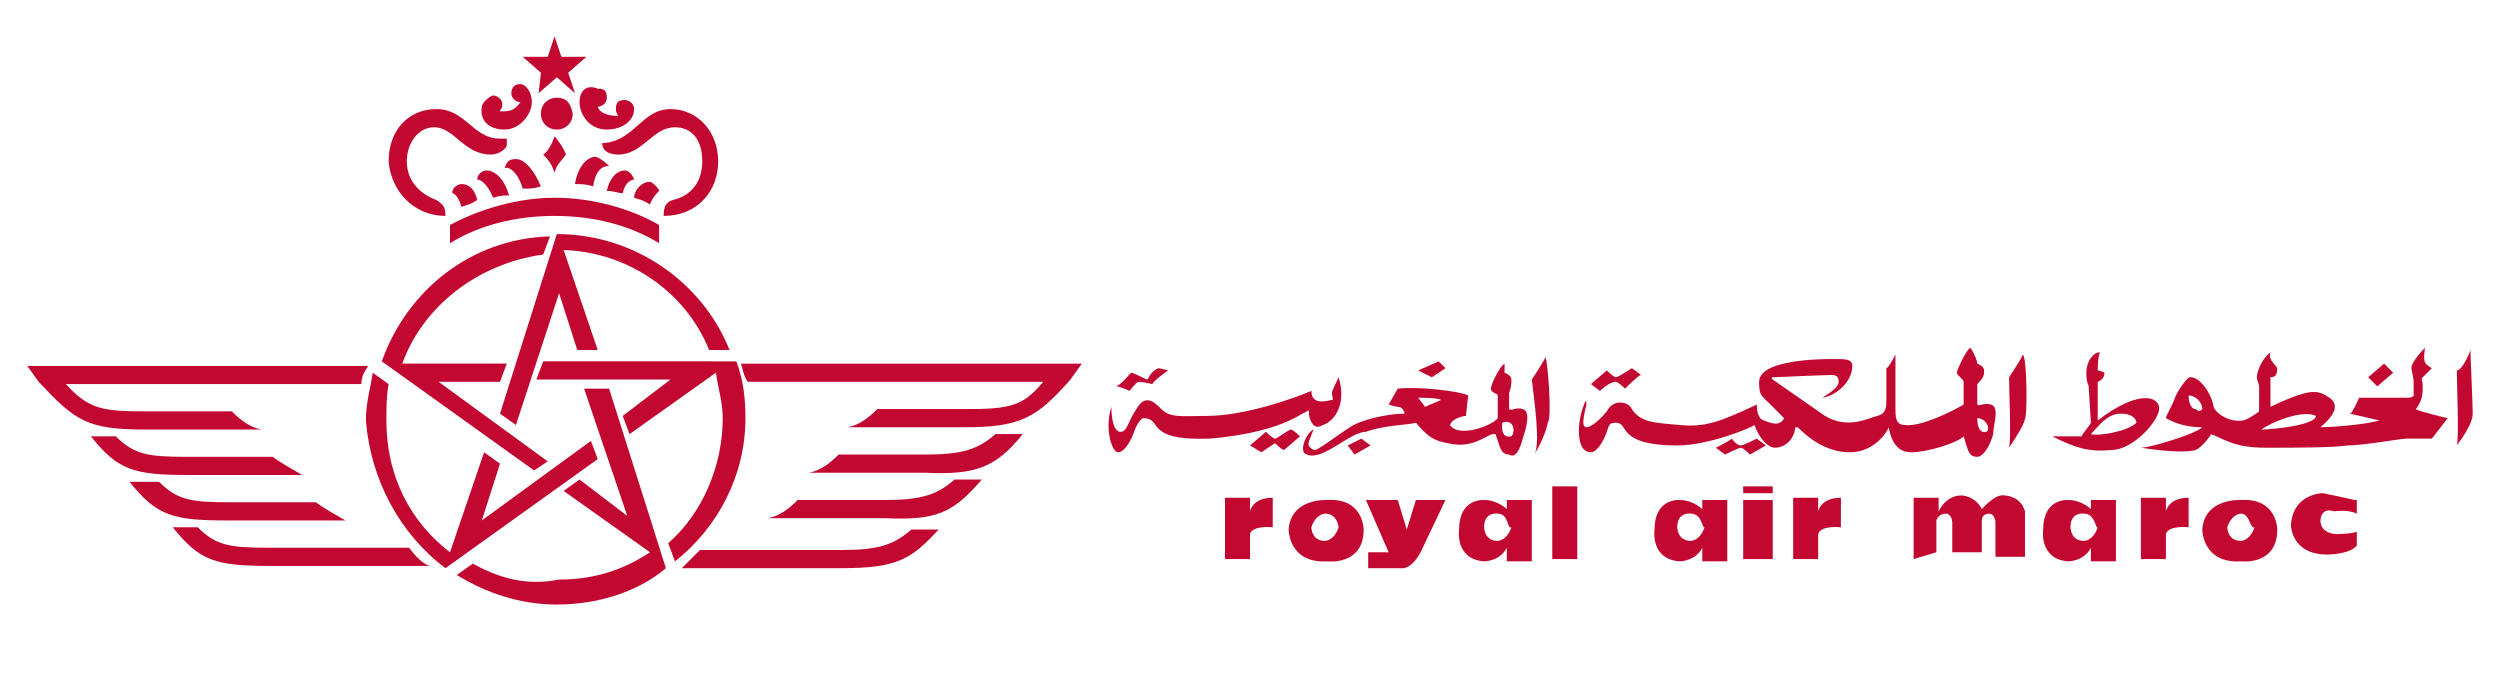 <?xml version="1.0" encoding="utf-8"?>
<!-- Generator: Adobe Illustrator 22.0.1, SVG Export Plug-In . SVG Version: 6.00 Build 0)  -->
<svg version="1.1" id="Calque_1" xmlns="http://www.w3.org/2000/svg" xmlns:xlink="http://www.w3.org/1999/xlink" x="0px" y="0px"
	 viewBox="0 0 110 30" style="enable-background:new 0 0 110 30;" xml:space="preserve">
<style type="text/css">
	.st0{fill:#C20831;}
</style>
<path class="st0" d="M27.9,7.9c-0.1-0.3-0.3-0.4-0.4-0.4c-0.4,0-0.7,0.4-0.8,0.9c0.3,0,0.5,0.1,0.7,0.1C27.5,8,27.8,7.9,27.9,7.9z
	 M24.5,4.3c-0.4,0-0.7,0.3-0.7,0.7c0,0.4,0.3,0.7,0.7,0.7c0.4,0,0.7-0.3,0.7-0.7C25.1,4.5,24.9,4.3,24.5,4.3z M25.5,4.5
	c0,0.5,0.4,1.2,1.2,1.2c0.7,0,1.2-0.4,1.2-0.9c0-0.3-0.3-0.4-0.4-0.4c-0.3,0-0.4,0.1-0.4,0.4c0,0.1,0,0.1,0.1,0.3
	c-0.4,0-0.8-0.1-0.9-0.4c0.1,0,0.4-0.1,0.4-0.4s-0.1-0.4-0.4-0.4C25.8,3.7,25.5,4,25.5,4.5z M26.5,6.3L26.5,6.3
	c0,0.4,0.4,0.5,0.7,0.5c1.1,0,1.5-1.2,2.5-1.2c0.7,0,1.2,0.5,1.2,1.5c0,0.8-0.4,1.5-1.3,1.7c-0.3,0.1-0.4,0.3-0.4,0.7l0,0
	c1.5,0,2.4-1.1,2.4-2.4s-0.9-2.3-2.1-2.3c-1.3,0-1.6,1.5-3.1,1.5H26.5L26.5,6.3z M23.9,6.8c0.3,0.3,0.4,0.5,0.5,0.8l0,0l0,0
	c0.1-0.4,0.3-0.5,0.5-0.8c-0.1-0.3-0.4-0.7-0.5-0.8C24.3,6.3,24.1,6.7,23.9,6.8z M29,8.4C29,8.3,28.7,8,28.6,8
	c-0.4,0-0.7,0.4-0.7,0.7c0.3,0.1,0.4,0.1,0.7,0.3C28.7,8.7,28.9,8.5,29,8.4z M45,19.1h-1.2c-0.8,0.7-1.5,0.9-3.1,0.9h-3.8
	c-0.4,0.4-0.8,0.7-1.3,0.8l0,0h5.1C42.9,20.9,43.8,20.6,45,19.1z M43.2,21.1H42c-0.8,0.7-1.5,0.9-3.1,0.9h-3.8
	c-0.4,0.4-0.8,0.7-1.3,0.8l0,0h5.1C41.2,22.9,41.9,22.6,43.2,21.1z M23.7,4.1l0.8-0.7l0.8,0.7L25,3.2l0.8-0.7h-1.1l-0.3-0.9
	l-0.3,0.9h-1.1l0.8,0.7L23.7,4.1z M45.9,16.8c-0.9,1.1-1.5,1.2-3.5,1.2h-3.8c-0.4,0.4-0.8,0.7-1.3,0.8l0,0h5.1
	c2.5,0,3.2-0.4,4.7-2.1l0.5-0.7h-15c0.1,0.3,0.1,0.5,0.3,0.8H45.9z M23.9,15.9l-0.3,0.8h5.9l-2.1,1.6l0.3,0.8l3.8-2.7
	c0.1,0.7,0.3,1.3,0.3,2c0,2.1-0.9,4.2-2.4,5.5l0.3,0.8c1.9-1.5,3.1-3.8,3.1-6.3c0-0.9-0.1-1.7-0.4-2.5l0,0
	C32.2,15.9,23.9,15.9,23.9,15.9z M41.3,23.3h-1.2c-0.8,0.7-1.5,0.9-3.1,0.9h-6.2c-0.3,0.3-0.5,0.5-0.8,0.8h7
	C39.5,25,40.1,24.6,41.3,23.3z M21.4,7.5c-0.1,0-0.4,0.1-0.4,0.4c0.1,0,0.4,0.1,0.7,0.8c0.3-0.1,0.5-0.1,0.7-0.1
	C22.2,7.9,21.8,7.5,21.4,7.5z M23,8.3c0.3,0,0.5,0,0.8-0.1c-0.3-0.7-0.7-1.2-1.1-1.2c-0.3,0-0.4,0.1-0.5,0.4
	C22.4,7.3,22.8,7.6,23,8.3z M20.8,24.8l-0.7,0.5c1.3,0.8,2.8,1.3,4.4,1.3c1.7,0,3.5-0.5,4.8-1.6l0,0l-2.5-7.9h-1.1l1.9,5.6l-2.1-1.6
	l-0.7,0.5l3.8,2.7c-1.2,0.8-2.5,1.2-4,1.2C23.1,25.8,21.9,25.4,20.8,24.8z M20.3,9.1c0.3-0.1,0.4-0.1,0.7-0.3
	c-0.1-0.4-0.3-0.7-0.7-0.7c-0.1,0-0.4,0.1-0.4,0.4C20,8.5,20.2,8.7,20.3,9.1z M29,10.7V9.9c-1.2-0.7-2.9-1.2-4.6-1.2
	c-1.6,0-3.3,0.5-4.6,1.2v0.8c1.3-0.8,2.9-1.2,4.6-1.2C26.1,9.5,27.7,9.9,29,10.7z M24.5,10.3l-2.5,7.9l0.7,0.5l1.9-5.8l0.8,2.5h0.9
	l-1.5-4.4c2.9,0.1,5.4,1.9,6.4,4.4h0.9C30.9,12.4,27.9,10.3,24.5,10.3z M26.2,6.9c-0.4,0-0.8,0.5-0.9,1.2c0.3,0,0.5,0,0.8,0.1
	c0.1-0.7,0.4-0.9,0.7-0.9C26.6,7.1,26.3,6.9,26.2,6.9z M13.3,20.9L13.3,20.9c-0.5-0.3-0.9-0.5-1.3-0.8H8.2c-1.7,0-2.3-0.1-3.1-0.9H4
	c1.2,1.5,1.9,1.7,4.3,1.7H13.3L13.3,20.9z M15.2,22.9L15.2,22.9c-0.5-0.3-0.9-0.5-1.3-0.8h-3.8c-1.7,0-2.3-0.1-3.1-0.9H5.7
	c1.2,1.5,1.9,1.7,4.3,1.7H15.2L15.2,22.9z M18,24.1h-6.2c-1.7,0-2.3-0.1-3.1-0.9H7.6c1.2,1.5,1.9,1.7,4.3,1.7h7
	C18.6,24.8,18.3,24.5,18,24.1z M22.2,5.7c0.7,0,1.2-0.7,1.2-1.2s-0.3-0.8-0.5-0.8s-0.4,0.1-0.4,0.4c0,0.3,0.3,0.4,0.4,0.4
	c-0.3,0.4-0.5,0.4-0.9,0.4c0-0.1,0.1-0.1,0.1-0.3c0-0.3-0.3-0.4-0.4-0.4c-0.1,0-0.5,0.3-0.5,0.5C21.1,5.3,21.5,5.7,22.2,5.7z
	 M6.4,18.9h5.1l0,0c-0.5-0.1-0.9-0.4-1.3-0.8H6.4c-1.9,0-2.5-0.1-3.5-1.2h13c0-0.3,0.1-0.5,0.3-0.8h-15l0.5,0.7
	C3.3,18.5,3.8,18.9,6.4,18.9z M19.6,9.5L19.6,9.5c0-0.4-0.1-0.5-0.4-0.7c-0.8-0.3-1.3-0.9-1.3-1.7s0.5-1.5,1.2-1.5
	c0.9,0,1.3,1.2,2.5,1.2c0.4,0,0.7-0.3,0.7-0.4V6.1H22c-1.2,0-1.5-1.3-2.8-1.3c-1.2,0-2.1,0.9-2.1,2.3C17.2,8.4,18.2,9.5,19.6,9.5z
	 M24.1,20.3l-4.8-3.5h2.7l0.3-0.8h-4.6c0.9-2.5,3.3-4.4,6.2-4.8l0.3-0.8c-3.5,0.1-6.3,2.4-7.4,5.5l0,0l6.7,4.8L24.1,20.3z M19.6,25
	L19.6,25l6.7-4.8l-0.3-0.8l-4.8,3.5l0.8-2.5l-0.7-0.5l-1.5,4.4c-1.7-1.3-2.8-3.3-2.8-5.8c0-0.5,0-1.1,0.1-1.6l-0.7-0.5
	c-0.1,0.7-0.3,1.3-0.3,2.1C16.3,21.1,17.6,23.5,19.6,25z"/>
<g>
	<g>
		<path class="st0" d="M55,24.6h-1.1v-2.7H55v0.6c0,0,0.1-0.6,1-0.6v1.3c0,0-0.9-0.1-1,0.3V24.6L55,24.6z"/>
		<path class="st0" d="M80,24.6h-1.1v-2.7H80v0.6c0,0,0.1-0.6,1-0.6v1.3c0,0-0.9-0.1-1,0.3V24.6L80,24.6z"/>
		<path class="st0" d="M60,23.3c0,1.6-1.6,1.4-1.6,1.4c-1.7,0.1-1.7-1.4-1.7-1.4c0.1-1.4,1.7-1.3,1.7-1.3C60,21.9,60,23.3,60,23.3
			L60,23.3z M58.3,22.6c0,0-0.4,0-0.6,0.6c0,0,0,0.6,0.6,0.6c0,0,0.4,0,0.6-0.6C58.9,23.3,58.9,22.6,58.3,22.6L58.3,22.6z"/>
		<path class="st0" d="M100.2,23.3c0,1.6-1.6,1.4-1.6,1.4c-1.7,0.1-1.7-1.4-1.7-1.4c0.1-1.4,1.7-1.3,1.7-1.3
			C100.2,21.9,100.2,23.3,100.2,23.3L100.2,23.3z M98.6,22.6c0,0-0.4,0-0.6,0.6c0,0,0,0.6,0.6,0.6c0,0,0.4,0,0.6-0.6
			C99,23.3,99,22.6,98.6,22.6L98.6,22.6z"/>
		<path class="st0" d="M60.1,22h1.4l0.4,1.3l0.4-1.3h1.3l-1,2.1c0,0-0.4,1-1,0.9h-1.4v-0.7h0.9L60.1,22L60.1,22z"/>
		<path class="st0" d="M66.3,22h1.1v2.7h-1.1v-0.6c-0.3,0.6-1,0.6-1,0.6c-1.3-0.1-1.1-1.4-1.1-1.4c0-1.4,1.1-1.3,1.1-1.3
			c0.6,0,1,0.4,1,0.4V22L66.3,22z M65.9,22.6c0,0-0.6-0.1-0.6,0.6c0,0,0,0.6,0.6,0.6c0,0,0.4,0,0.6-0.6
			C66.3,23.3,66.4,22.6,65.9,22.6L65.9,22.6z"/>
		<path class="st0" d="M74.9,22H76v2.7h-1.1v-0.6c-0.3,0.6-1,0.6-1,0.6c-1.3-0.1-1.1-1.4-1.1-1.4c0-1.4,1.1-1.3,1.1-1.3
			c0.6,0,1,0.4,1,0.4V22L74.9,22z M74.4,22.6c0,0-0.6-0.1-0.6,0.6c0,0,0,0.6,0.6,0.6c0,0,0.4,0,0.6-0.6
			C74.9,23.3,74.9,22.6,74.4,22.6L74.4,22.6z"/>
		<path class="st0" d="M95.3,24.6h-1.1v-2.7h1.1v0.6c0,0,0.1-0.6,1-0.6v1.3c0,0-0.9-0.1-1,0.3V24.6L95.3,24.6z"/>
		<path class="st0" d="M92,22h1.1v2.7H92v-0.6c-0.3,0.6-1,0.6-1,0.6c-1.3-0.1-1.1-1.4-1.1-1.4c0-1.4,1.1-1.3,1.1-1.3
			c0.6,0,1,0.4,1,0.4V22L92,22z M91.7,22.6c0,0-0.6-0.1-0.6,0.6c0,0,0,0.6,0.6,0.6c0,0,0.4,0,0.6-0.6C92.2,23.3,92.2,22.6,91.7,22.6
			L91.7,22.6z"/>
		<polygon class="st0" points="68.3,21.4 69.4,21.4 69.4,24.6 68.3,24.6 		"/>
		<polygon class="st0" points="76.7,22 78,22 78,24.6 76.7,24.6 		"/>
		<polygon class="st0" points="76.7,21.4 78,21.4 78,21.7 76.7,21.7 		"/>
		<path class="st0" d="M84.2,24.6v-2.7h1.1v0.6c0,0,0.3-0.7,1-0.7c0,0,0.6,0,0.9,0.6c0,0,0.6-0.7,1-0.6c0,0,0.7,0,0.9,0.7v2h-1.3V23
			c0,0,0-0.4-0.3-0.4c0,0-0.3,0-0.3,0.3v1.4h-1.3V23c0,0,0-0.4-0.3-0.4c0,0-0.3,0-0.4,0.3v1.4L84.2,24.6L84.2,24.6z"/>
		<path class="st0" d="M103.6,22c0,0-0.4-0.1-1.4-0.3c0,0-1.3,0-1.4,1.4c0,0,0,1.3,1.6,1.3c0,0,1,0,1.3-0.4v-0.6
			c0,0-0.3,0.1-0.9,0.1c0,0-0.7,0-0.7-0.6c0,0,0-0.6,0.6-0.4c0,0,0.6-0.1,1,0.1V22L103.6,22z"/>
	</g>
	<g>
		<path class="st0" d="M58.9,16.6c0,0-0.3,0.6-0.3,0.7c0,0.1,0.1,0.3,0,0.3s-0.9,0.3-0.9-0.4c-0.7,0.3-2.9,1.1-4.6,1.1
			c-1.1,0-1.6,0.1-2-0.3c-0.3-0.3-0.7-0.7-1.1,0c-0.4,0.6-0.4,1-0.7,1s-0.4-0.6-0.4-1.1c-0.3,0.9,0,2,0.3,2s0.6-0.6,0.7-0.9
			c0.1-0.3,0.3-0.6,0.4-0.6c0.9,0,0,1,2.9,0.9c1.3-0.1,3-0.4,4.1-1.1c0.3-0.1,0.3-0.3,0.3,0.1c0.1,0.4,0.3,0.6,0.6,0.4
			C58.6,18.6,59.3,17.9,58.9,16.6L58.9,16.6z"/>
		<path class="st0" d="M108.7,15.4c-0.1,0.3-0.4,0.9-0.6,0.9c0,0.4,0.1,3.1,0,3.3c0.3-0.4,0.7-1,0.7-1.4S108.7,15.7,108.7,15.4
			L108.7,15.4z"/>
		<polygon class="st0" points="104.9,16 104.2,16.6 104.6,17 105.3,16.4 		"/>
		<path class="st0" d="M107,16.2c0,0-0.3,0.3-0.4,0.4c-0.1,0.1,0,0.1,0,0.4c0,0.3,0,0.6-0.3,1c0.1,0.1,1.4,0.4,1.4,0.4l-0.7,0.9
			c-0.1,0-0.9,0-1.1,0c-0.3,0-1.9,0.3-2.6,0.3c-0.7,0.1-2.3,0.1-3.6,0.1s-1.7-0.3-2.4-0.6c0,0-0.4,0.6-0.7,0.7
			c-0.3,0.1-1.1,0.1-2.4-0.1c0.4,0,2.4-0.6,2.7-0.9c-0.9,0-1.4-0.3-1.6-0.4c0-0.1,0.3-0.6,0.4-0.9c0.1-0.3,0.6-1,0.7-0.9
			c0.4,0,0.9,0.7,1,1.3c0.1,0.3,0.7,0.7,1.3,0.6c0.1,0,0.6-0.3,0.7-0.4V17c0-0.1-0.1-0.3-0.1-0.4c0-0.1,0.1-0.7,0.6-1.1
			c-0.1,0.3,0.1,0.4,0.3,0.7c0,0.3-0.1,0.4-0.3,0.4c0,0.1,0,0.7,0,1.3c1.9-0.9,2.1-0.7,2.6-0.4c0.4,0.3,0.3,0.7-0.4,1.3
			c0.4,0,1.9-0.1,2.6-0.3l-1.3-0.3c0.1,0,0.4-0.7,0.4-0.7h2.1c0.3,0,0.3-0.1,0.3-0.1v-0.6c0-0.1,0-0.1-0.1-0.6
			c0-0.3,0.6-0.9,0.6-0.9C106.6,16,106.7,16,107,16.2L107,16.2z M101.9,18.3c-0.6-0.3-2,0.3-2.4,0.6C100,18.9,101.9,18.7,101.9,18.3
			L101.9,18.3z M96.9,18c0-0.3-0.3-0.6-0.6-0.6c0,0.3,0.1,0.6,0.3,0.6C96.7,18,96.7,18.2,96.9,18L96.9,18z"/>
		<path class="st0" d="M92.3,16.3c0.1,0,0.3,0.1,0.3,0.1s0,0.3-0.3,0.4c0,1,0,1.7,0,1.7c1.7-1.3,2.6-1.1,2.7-0.6s-1.1,1.9-2.1,1.9
			c-1,0.1-1.6-0.1-2.6-0.6c0.1,0,0.7,0,1.3,0c0-0.1,0.3-0.4,0.4-0.6l-0.1-1.6c0-0.1-0.1-0.1-0.1-0.6s0.3-0.9,0.6-0.9
			C92.3,15.7,92.3,16.2,92.3,16.3L92.3,16.3z M94,18.6c0-0.1-0.1-0.4-0.7-0.4s-1,0.6-1.3,0.9C92.3,19.2,93.6,19,94,18.6L94,18.6z"/>
		<path class="st0" d="M89,15.6c0,0.1-0.6,1-0.6,1c0,0.7,0.1,2.7,0,3.1c0.4-0.6,0.7-1.1,0.7-1.3C89.2,18.4,89.2,15.7,89,15.6
			L89,15.6z"/>
		<path class="st0" d="M87,16c0,0,0.3,0.1,0.3,0.3s0,0.3-0.3,0.6v0.6v0.3c0.1,0.1,0.3-0.1,0.6,0c0.4,0.1,0.1,0.9,0.1,1.3
			c-0.1,0.4-0.4,1-0.7,1c-0.4,0-0.4-0.3-0.6-0.9c-0.3,0.3-1.6,0.7-2.3,0.7s-0.9-0.6-1-1.1c-0.1,0.3-0.7,1.1-1.7,1.1
			c-1.1,0-1.9-0.7-2.3-1.1H79c-0.1,0.7-0.6,0.9-0.9,0.9c-0.3,0-0.7-0.4-0.9-1c-0.1,0.1-2,0.9-3.4,0.9c-2.7,0-2.1-1-2.7-1
			c-0.3,0-0.3,0.1-0.4,0.4c-0.1,0.3-0.4,0.9-0.7,0.9c-0.7,0-0.6-1.4-0.3-2.1c0.1-0.3,0.1-0.1,0.1,0s-0.3,1,0,1
			c0.1,0,0.4-0.1,0.9-0.7c0.3-0.6,1-0.4,1.1-0.1c0.4,0.6,1,0.6,2.1,0.7c1.1,0.1,1.7-0.1,3.4-0.9c0,0.1,0,0.6,0.3,0.7
			c0.3,0.1,0.7,0.3,0.9-0.1l-0.7-0.7c-0.3-0.3-0.4-0.3-0.4-0.9c0-1.1,3.4-1,3.4-1c0.4,0,0.7,0,0.7,0.3c0,0.7-0.7,1.3-1.3,1.4
			c0.1-0.1,0.7-0.4,0.7-0.7c0-0.1,0-0.3-0.3-0.3S78,16.6,78,16.6c-0.1,0,0,0.1,0,0.1l2.3,1.6c1,0.6,1.9,0.1,2.3,0
			c0.4-0.1,0.4-0.4,0.4-0.7v-1.4c0.1,0,0.4-0.6,0.4-0.6V18c0,0.3,0,0.7,0.4,0.7c0.7,0.1,2.1-0.6,2.6-0.9c0-0.1,0-1,0-1
			c0-0.1-0.3-0.3-0.3-0.4c0-0.1,0.4-1,0.6-1.1C86.9,15.6,87,15.9,87,16L87,16z M87,18.4c0,0.1,0,0.7,0.4,0.6
			C87.6,18.9,87.4,18.4,87,18.4L87,18.4z"/>
		<path class="st0" d="M70.7,16.3L70,16.9l0.4,0.3c0,0,0.4-0.4,0.7-0.4c0.1,0,0.4,0.3,0.4,0.3s0.6-0.6,0.7-0.6
			c-0.1-0.1-0.4-0.3-0.4-0.3s-0.6,0.4-0.7,0.4C71,16.6,70.7,16.3,70.7,16.3L70.7,16.3z"/>
		<path class="st0" d="M76.2,19.3c-0.1,0.1-0.7,0.4-0.7,0.4l0.4,0.3c0,0,0.6-0.3,0.7-0.3c0.1,0,0.4,0.3,0.4,0.3l0.7-0.4l-0.4-0.3
			c0,0-0.6,0.3-0.7,0.3C76.4,19.6,76.2,19.3,76.2,19.3L76.2,19.3z"/>
		<path class="st0" d="M68,15.7c0,0.1-0.6,1-0.6,1c0.1,0.9,0.4,2.9,0.1,3.3c0.4-0.6,0.6-1.3,0.6-1.4C68.3,18.4,68.1,15.9,68,15.7
			L68,15.7z"/>
		<path class="st0" d="M60.1,19c-0.7,0-1.9,1.3-2.6,1c-0.4-0.1,0-1,0.3-1.1c-0.3,0.7-0.3,0.7,0,0.9c0.1,0.1,1.1-0.7,1.6-1
			c0.4-0.3,1.6-0.6,2.4-0.6c0-0.1-0.1-0.3-0.3-0.3c-0.1,0-0.4-0.1-0.4-0.1l0.4-0.7c0.9-0.1,2.7,0.1,3.1,0.3l-0.1,0.9
			c-0.1,0-0.6,0.1-0.7,0.4c0.4,0.6,1.9,0,2.1-0.3c0-0.1,0-1,0-1c0-0.1-0.3-0.1-0.3-0.3s0.4-1,0.6-1.1c0,0.1,0,0.4,0,0.4
			s0.3,0.1,0.3,0.3s0,0.3-0.1,0.6v0.4v0.3c0.1,0.1,0.3-0.1,0.6,0c0.4,0.1,0.1,1,0,1.3c-0.1,0.4-0.3,0.9-0.6,0.7
			c-0.4,0-0.4-0.4-0.6-0.9c-0.3-0.1-0.9,0.7-2.1,0.4c-0.6-0.1-0.9-0.3-1.4-0.9C62,18.7,60.9,18.7,60.1,19L60.1,19z M66.1,18.6
			c0,0.1-0.1,0.7,0.4,0.6C66.7,19,66.6,18.4,66.1,18.6L66.1,18.6z M62.7,17.9l0.7-0.3c-0.1-0.1-0.9-0.1-1-0.1L62.7,17.9L62.7,17.9z"
			/>
		<polygon class="st0" points="63.3,15.9 62.4,16.3 63,16.6 63.6,16.2 		"/>
		<path class="st0" d="M51,16.2l0.4,0.1c0,0-0.6,0.4-0.7,0.6c0,0-0.4-0.1-0.6-0.1c-0.1,0-0.4,0.4-0.4,0.4S49.3,17,49.1,17
			c0.3-0.1,0.6-0.6,0.7-0.6c0.3,0.1,0.6,0.3,0.7,0.3C50.6,16.4,50.9,16.2,51,16.2L51,16.2z"/>
		<path class="st0" d="M56.1,19.3c0.1,0,0.6-0.4,0.7-0.4s0.4,0.3,0.4,0.3l-0.7,0.6c-0.1,0-0.4-0.3-0.4-0.3l-0.6,0.4L55,19.6l0.7-0.6
			C55.7,19,56,19.3,56.1,19.3L56.1,19.3z"/>
		<polygon class="st0" points="59.9,19.3 59.3,19.6 59.6,20 60.3,19.6 		"/>
	</g>
</g>
</svg>
